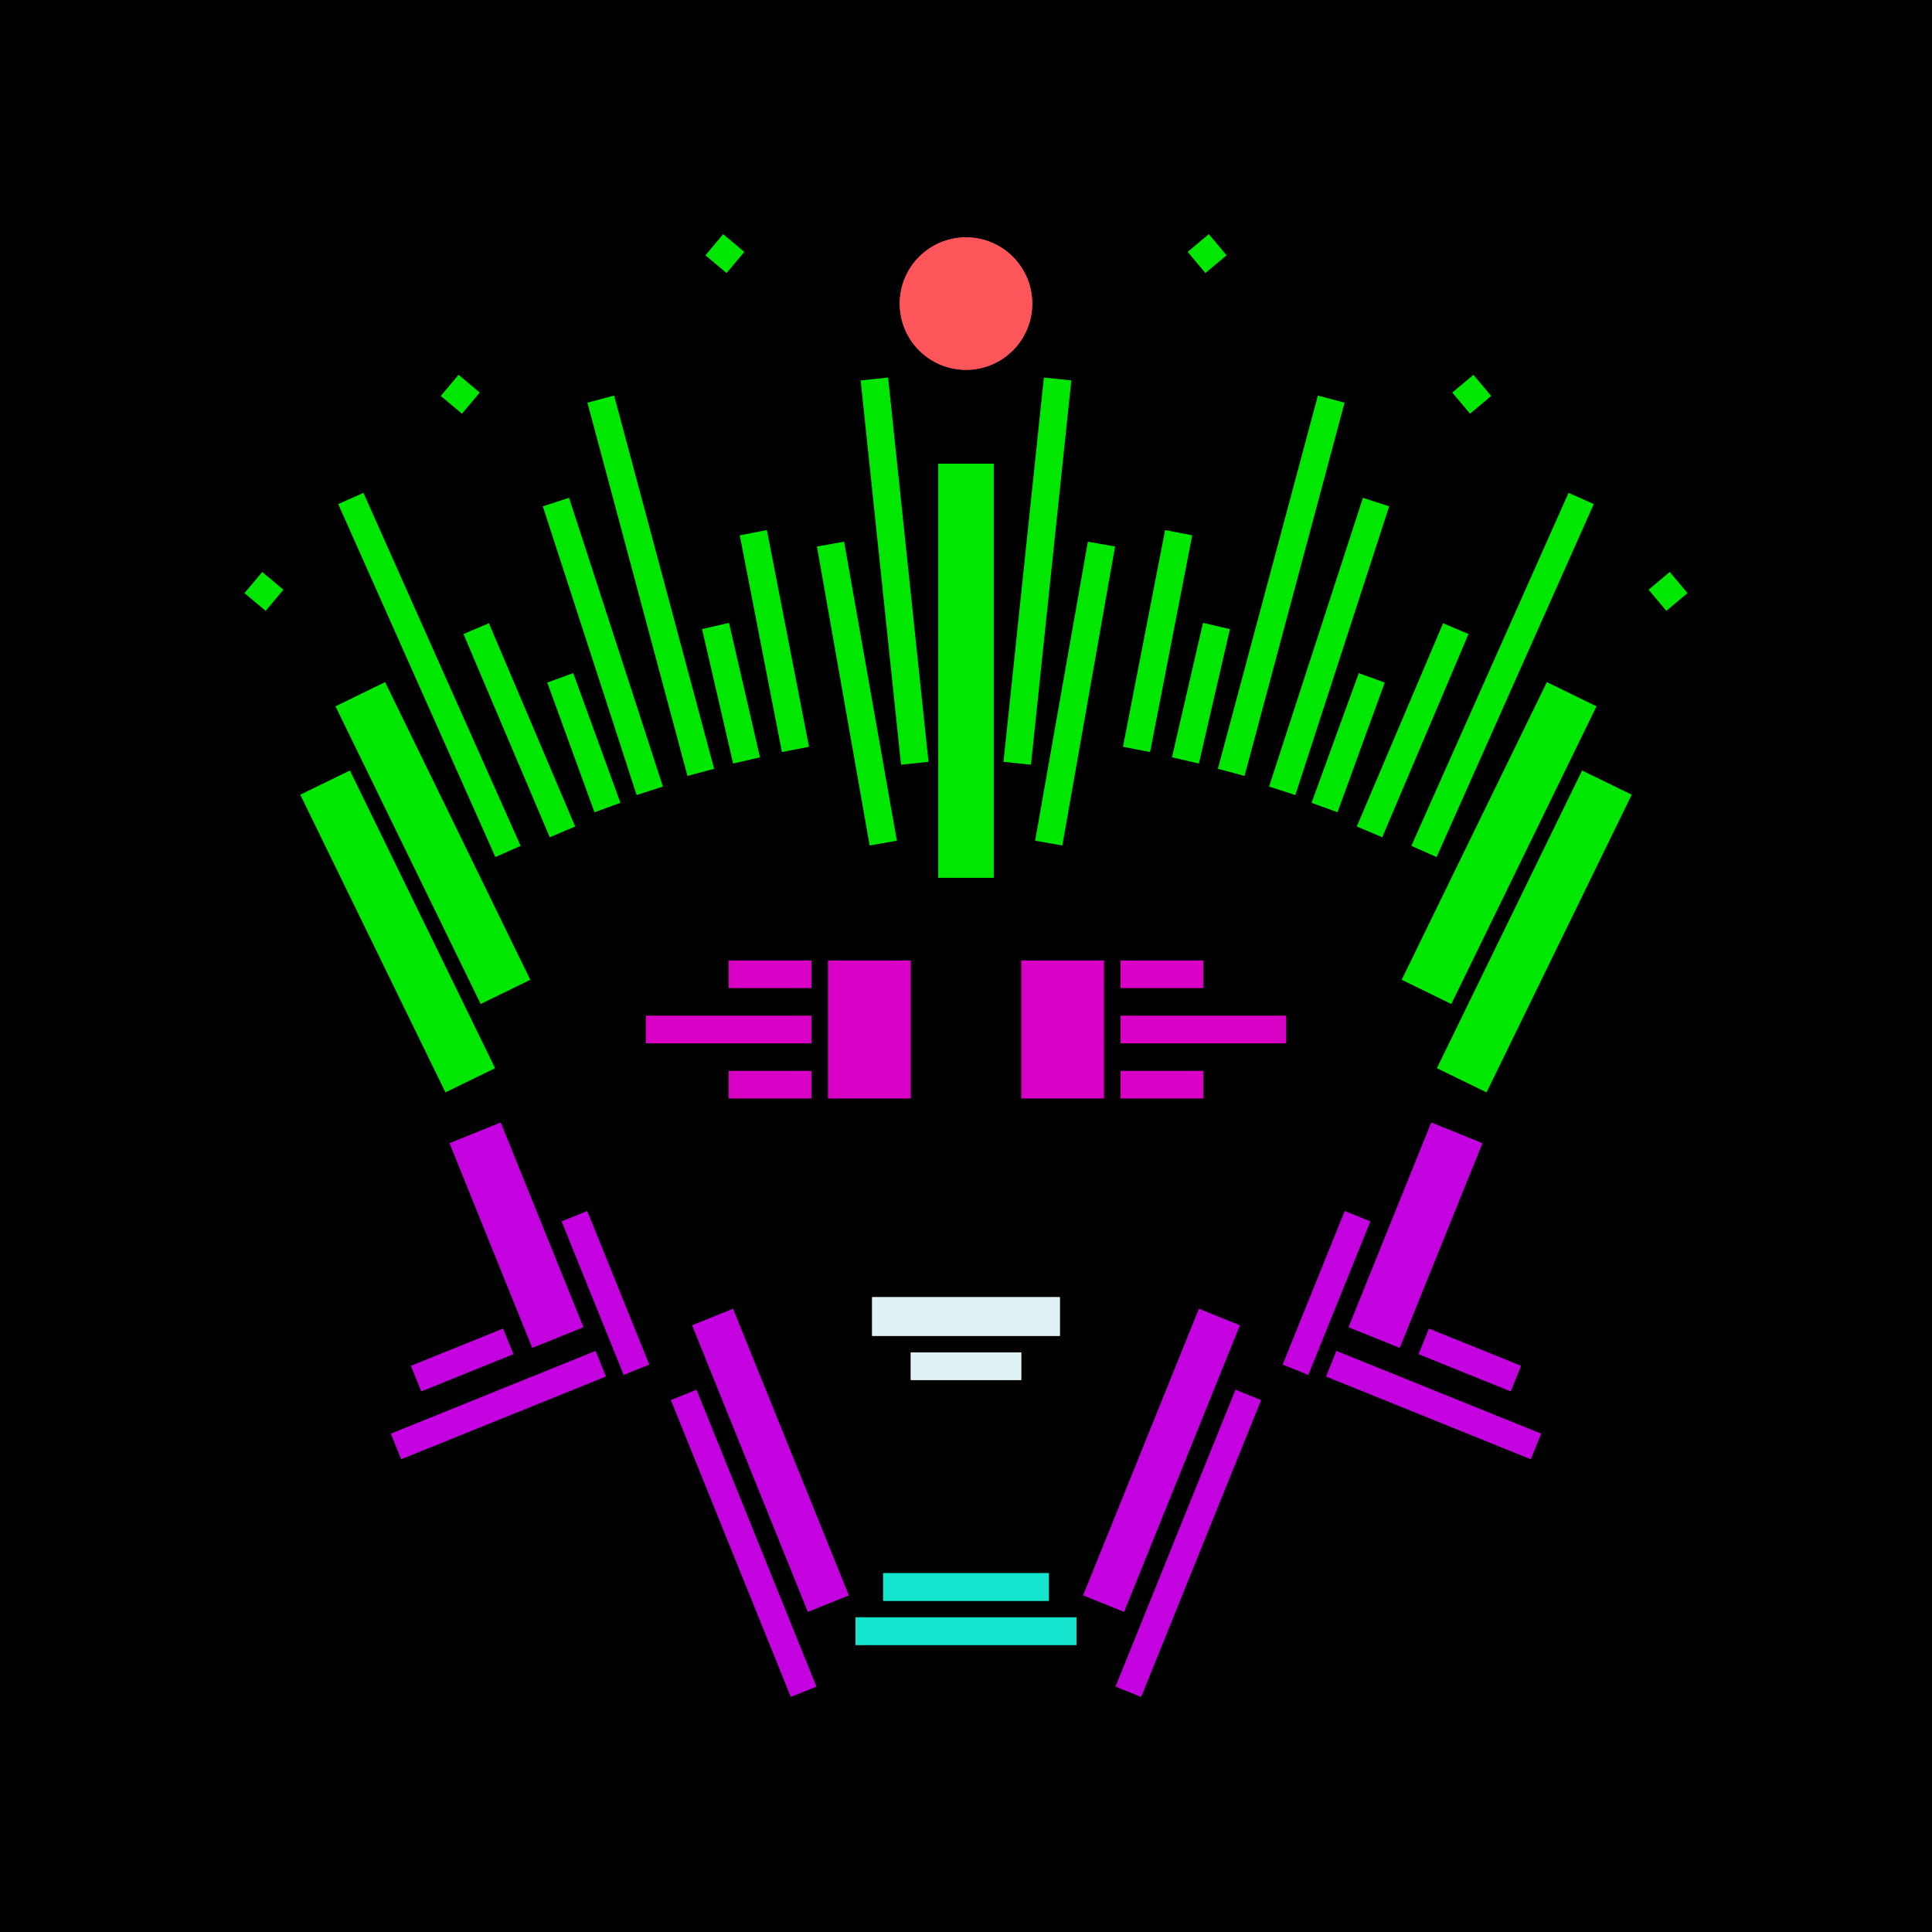 <svg xmlns='http://www.w3.org/2000/svg' preserveAspectRatio='xMinYMin meet' viewBox='0 0 350 350'> <filter id='neon' y='-2' x='-1' width='350' height='350'><feDropShadow flood-color='#3f285e' dx='0' dy='5' flood-opacity='1' stdDeviation='2' result='shadow'/><feOffset in='StrokePaint' dx='0' dy='2' result='offStrPnt'/><feFlood flood-color='#E0F2F3' flood-opacity='0.2' result='flood1' /><feOffset in='SourceGraphic' dx='0' dy='-1' result='offFlood'/><feOffset in='SourceGraphic' dx='0' dy='3' result='offShadow'/><feComposite in='flood1' in2='offFlood' operator='in'  result='cmpFlood' /><feComposite in='shadow' in2='offShadow' operator='in'  result='cmpSha' /><feGaussianBlur in='offStrPnt' stdDeviation='3.5' result='bStrokeP'/><feGaussianBlur in='cmpFlood' stdDeviation='0.8' result='bFlood'/><feGaussianBlur in='cmpSha' stdDeviation='0.4' result='bShadow'/><feMerge><feMergeNode in='bStrokeP'/><feMergeNode in='SourceGraphic'/><feMergeNode in='bFlood'/><feMergeNode in='bshadow'/></feMerge></filter><rect width='100%'  height='100%' fill='#000000'/> <g filter='url(#neon)' ><rect x='160' y= '281' width='30 ' height=  '5  '  fill= '#14e5cf' /><rect x='155' y= '289' width='40 ' height=  '5  '  fill= '#14e5cf' /><rect x='136' y= '233' width='8  ' height=  '56 '  fill= '#c402df' transform = '  translate( -88 , 71  ) rotate ( -22)'  /><rect x='132' y= '246' width='5  ' height=  '58 '  fill= '#c402df' transform = '  translate( -93 , 71  ) rotate ( -22)'  /><rect x='107' y= '215' width='5  ' height=  '30 '  fill= '#c402df' transform = '  translate( -78 , 58  ) rotate ( -22)'  /><rect x='89 ' y= '200' width='10 ' height=  '40 '  fill= '#c402df' transform = '  translate( -76 , 51  ) rotate ( -22)'  /><rect x='75 ' y= '240' width='18 ' height=  '5  '  fill= '#c402df' transform = '  translate( -85 , 49  ) rotate ( -22)'  /><rect x='70 ' y= '248' width='40 ' height=  '5  '  fill= '#c402df' transform = '  translate( -87 , 52  ) rotate ( -22)'  /><rect x='160' y= '281' width='30 ' height=  '5  '  fill= '#14e5cf' transform= 'scale(-1,1) translate(-350,0)'/><rect x='155' y= '289' width='40 ' height=  '5  '  fill= '#14e5cf' transform= 'scale(-1,1) translate(-350,0)'/><rect x='136' y= '233' width='8  ' height=  '56 '  fill= '#c402df' transform = ' scale(-1,1)  translate(-350,0) translate( -88 , 71  ) rotate ( -22)'  /><rect x='132' y= '246' width='5  ' height=  '58 '  fill= '#c402df' transform = ' scale(-1,1)  translate(-350,0) translate( -93 , 71  ) rotate ( -22)'  /><rect x='107' y= '215' width='5  ' height=  '30 '  fill= '#c402df' transform = ' scale(-1,1)  translate(-350,0) translate( -78 , 58  ) rotate ( -22)'  /><rect x='89 ' y= '200' width='10 ' height=  '40 '  fill= '#c402df' transform = ' scale(-1,1)  translate(-350,0) translate( -76 , 51  ) rotate ( -22)'  /><rect x='75 ' y= '240' width='18 ' height=  '5  '  fill= '#c402df' transform = ' scale(-1,1)  translate(-350,0) translate( -85 , 49  ) rotate ( -22)'  /><rect x='70 ' y= '248' width='40 ' height=  '5  '  fill= '#c402df' transform = ' scale(-1,1)  translate(-350,0) translate( -87 , 52  ) rotate ( -22)'  /><rect x='170' y= '80 ' width='10 ' height=  '75 '  fill= '#00e701' /><rect x='160' y= '65 ' width='5  ' height=  '70 '  fill= '#00e701' transform = '  translate( -10 , 17  ) rotate ( -6 )'  /><rect x='153' y= '94 ' width='5  ' height=  '55 '  fill= '#00e701' transform = '  translate( -19 , 29  ) rotate ( -10)'  /><rect x='138' y= '92 ' width='5  ' height=  '40 '  fill= '#00e701' transform = '  translate( -19 , 29  ) rotate ( -11)'  /><rect x='130' y= '109' width='5  ' height=  '25 '  fill= '#00e701' transform = '  translate( -24 , 33  ) rotate ( -13)'  /><rect x='115' y= '67 ' width='5  ' height=  '70 '  fill= '#00e701' transform = '  translate( -22 , 34  ) rotate ( -15)'  /><rect x='103' y= '118' width='5  ' height=  '25 '  fill= '#00e701' transform = '  translate( -38 , 44  ) rotate ( -20)'  /><rect x='91 ' y= '108' width='5  ' height=  '40 '  fill= '#00e701' transform = '  translate( -42 , 47  ) rotate ( -23)'  /><rect x='75 ' y= '83 ' width='5  ' height=  '70 '  fill= '#00e701' transform = '  translate( -41 , 42  ) rotate ( -24)'  /><rect x='73 ' y= '119' width='10 ' height=  '60 '  fill= '#00e701' transform = '  translate( -57 , 49  ) rotate ( -26)'  /><rect x='67 ' y= '135' width='10 ' height=  '60 '  fill= '#00e701' transform = '  translate( -65 , 48  ) rotate ( -26)'  /><rect x='129' y= '39 ' width='5  ' height=  '5  '  fill= '#00e701' transform = '  translate( 15  , 116 ) rotate ( -50)'  /><rect x='81 ' y= '65 ' width='5  ' height=  '5  '  fill= '#00e701' transform = '  translate( -22 , 88  ) rotate ( -50)'  /><rect x='45 ' y= '101' width='5  ' height=  '5  '  fill= '#00e701' transform = '  translate( -62 , 73  ) rotate ( -50)'  /><rect x='107' y= '86 ' width='5  ' height=  '55 '  fill= '#00e701' transform = '  translate( -30 , 39  ) rotate ( -18)'  /><circle cx='175' cy='51 ' r ='12 '  fill= '#FE555A' /><rect x='170' y= '80 ' width='10 ' height=  '75 '  fill= '#00e701' transform= 'scale(-1,1) translate(-350,0)'/><rect x='160' y= '65 ' width='5  ' height=  '70 '  fill= '#00e701' transform = ' scale(-1,1)  translate(-350,0) translate( -10 , 17  ) rotate ( -6 )'  /><rect x='153' y= '94 ' width='5  ' height=  '55 '  fill= '#00e701' transform = ' scale(-1,1)  translate(-350,0) translate( -19 , 29  ) rotate ( -10)'  /><rect x='138' y= '92 ' width='5  ' height=  '40 '  fill= '#00e701' transform = ' scale(-1,1)  translate(-350,0) translate( -19 , 29  ) rotate ( -11)'  /><rect x='130' y= '109' width='5  ' height=  '25 '  fill= '#00e701' transform = ' scale(-1,1)  translate(-350,0) translate( -24 , 33  ) rotate ( -13)'  /><rect x='115' y= '67 ' width='5  ' height=  '70 '  fill= '#00e701' transform = ' scale(-1,1)  translate(-350,0) translate( -22 , 34  ) rotate ( -15)'  /><rect x='103' y= '118' width='5  ' height=  '25 '  fill= '#00e701' transform = ' scale(-1,1)  translate(-350,0) translate( -38 , 44  ) rotate ( -20)'  /><rect x='91 ' y= '108' width='5  ' height=  '40 '  fill= '#00e701' transform = ' scale(-1,1)  translate(-350,0) translate( -42 , 47  ) rotate ( -23)'  /><rect x='75 ' y= '83 ' width='5  ' height=  '70 '  fill= '#00e701' transform = ' scale(-1,1)  translate(-350,0) translate( -41 , 42  ) rotate ( -24)'  /><rect x='73 ' y= '119' width='10 ' height=  '60 '  fill= '#00e701' transform = ' scale(-1,1)  translate(-350,0) translate( -57 , 49  ) rotate ( -26)'  /><rect x='67 ' y= '135' width='10 ' height=  '60 '  fill= '#00e701' transform = ' scale(-1,1)  translate(-350,0) translate( -65 , 48  ) rotate ( -26)'  /><rect x='129' y= '39 ' width='5  ' height=  '5  '  fill= '#00e701' transform = ' scale(-1,1)  translate(-350,0) translate( 15  , 116 ) rotate ( -50)'  /><rect x='81 ' y= '65 ' width='5  ' height=  '5  '  fill= '#00e701' transform = ' scale(-1,1)  translate(-350,0) translate( -22 , 88  ) rotate ( -50)'  /><rect x='45 ' y= '101' width='5  ' height=  '5  '  fill= '#00e701' transform = ' scale(-1,1)  translate(-350,0) translate( -62 , 73  ) rotate ( -50)'  /><rect x='107' y= '86 ' width='5  ' height=  '55 '  fill= '#00e701' transform = ' scale(-1,1)  translate(-350,0) translate( -30 , 39  ) rotate ( -18)'  /><circle cx='175' cy='51 ' r ='12 '  fill= '#FE555A' transform= 'scale(-1,1) translate(-350,0)'/><rect x='158' y= '231' width='34 ' height=  '7  '  fill= '#E0F2F3' /><rect x='165' y= '241' width='20 ' height=  '5  '  fill= '#E0F2F3' /><rect x='158' y= '231' width='34 ' height=  '7  '  fill= '#E0F2F3' transform= 'scale(-1,1) translate(-350,0)'/><rect x='165' y= '241' width='20 ' height=  '5  '  fill= '#E0F2F3' transform= 'scale(-1,1) translate(-350,0)'/></g><g fill-opacity='0.85'><rect x='117' y= '180' width='30 ' height=  '5  '  fill= '#FF00E7' filter='url(#neon)'  /><rect x='150' y= '170' width='15 ' height=  '25 '  fill= '#FF00E7' filter='url(#neon)'  /><rect x='132' y= '170' width='15 ' height=  '5  '  fill= '#FF00E7' filter='url(#neon)'  /><rect x='132' y= '190' width='15 ' height=  '5  '  fill= '#FF00E7' filter='url(#neon)'  /><rect x='117' y= '180' width='30 ' height=  '5  '  fill= '#FF00E7' filter='url(#neon)'  transform= 'scale(-1,1) translate(-350,0)'/><rect x='150' y= '170' width='15 ' height=  '25 '  fill= '#FF00E7' filter='url(#neon)'  transform= 'scale(-1,1) translate(-350,0)'/><rect x='132' y= '170' width='15 ' height=  '5  '  fill= '#FF00E7' filter='url(#neon)'  transform= 'scale(-1,1) translate(-350,0)'/><rect x='132' y= '190' width='15 ' height=  '5  '  fill= '#FF00E7' filter='url(#neon)'  transform= 'scale(-1,1) translate(-350,0)'/></g></svg>